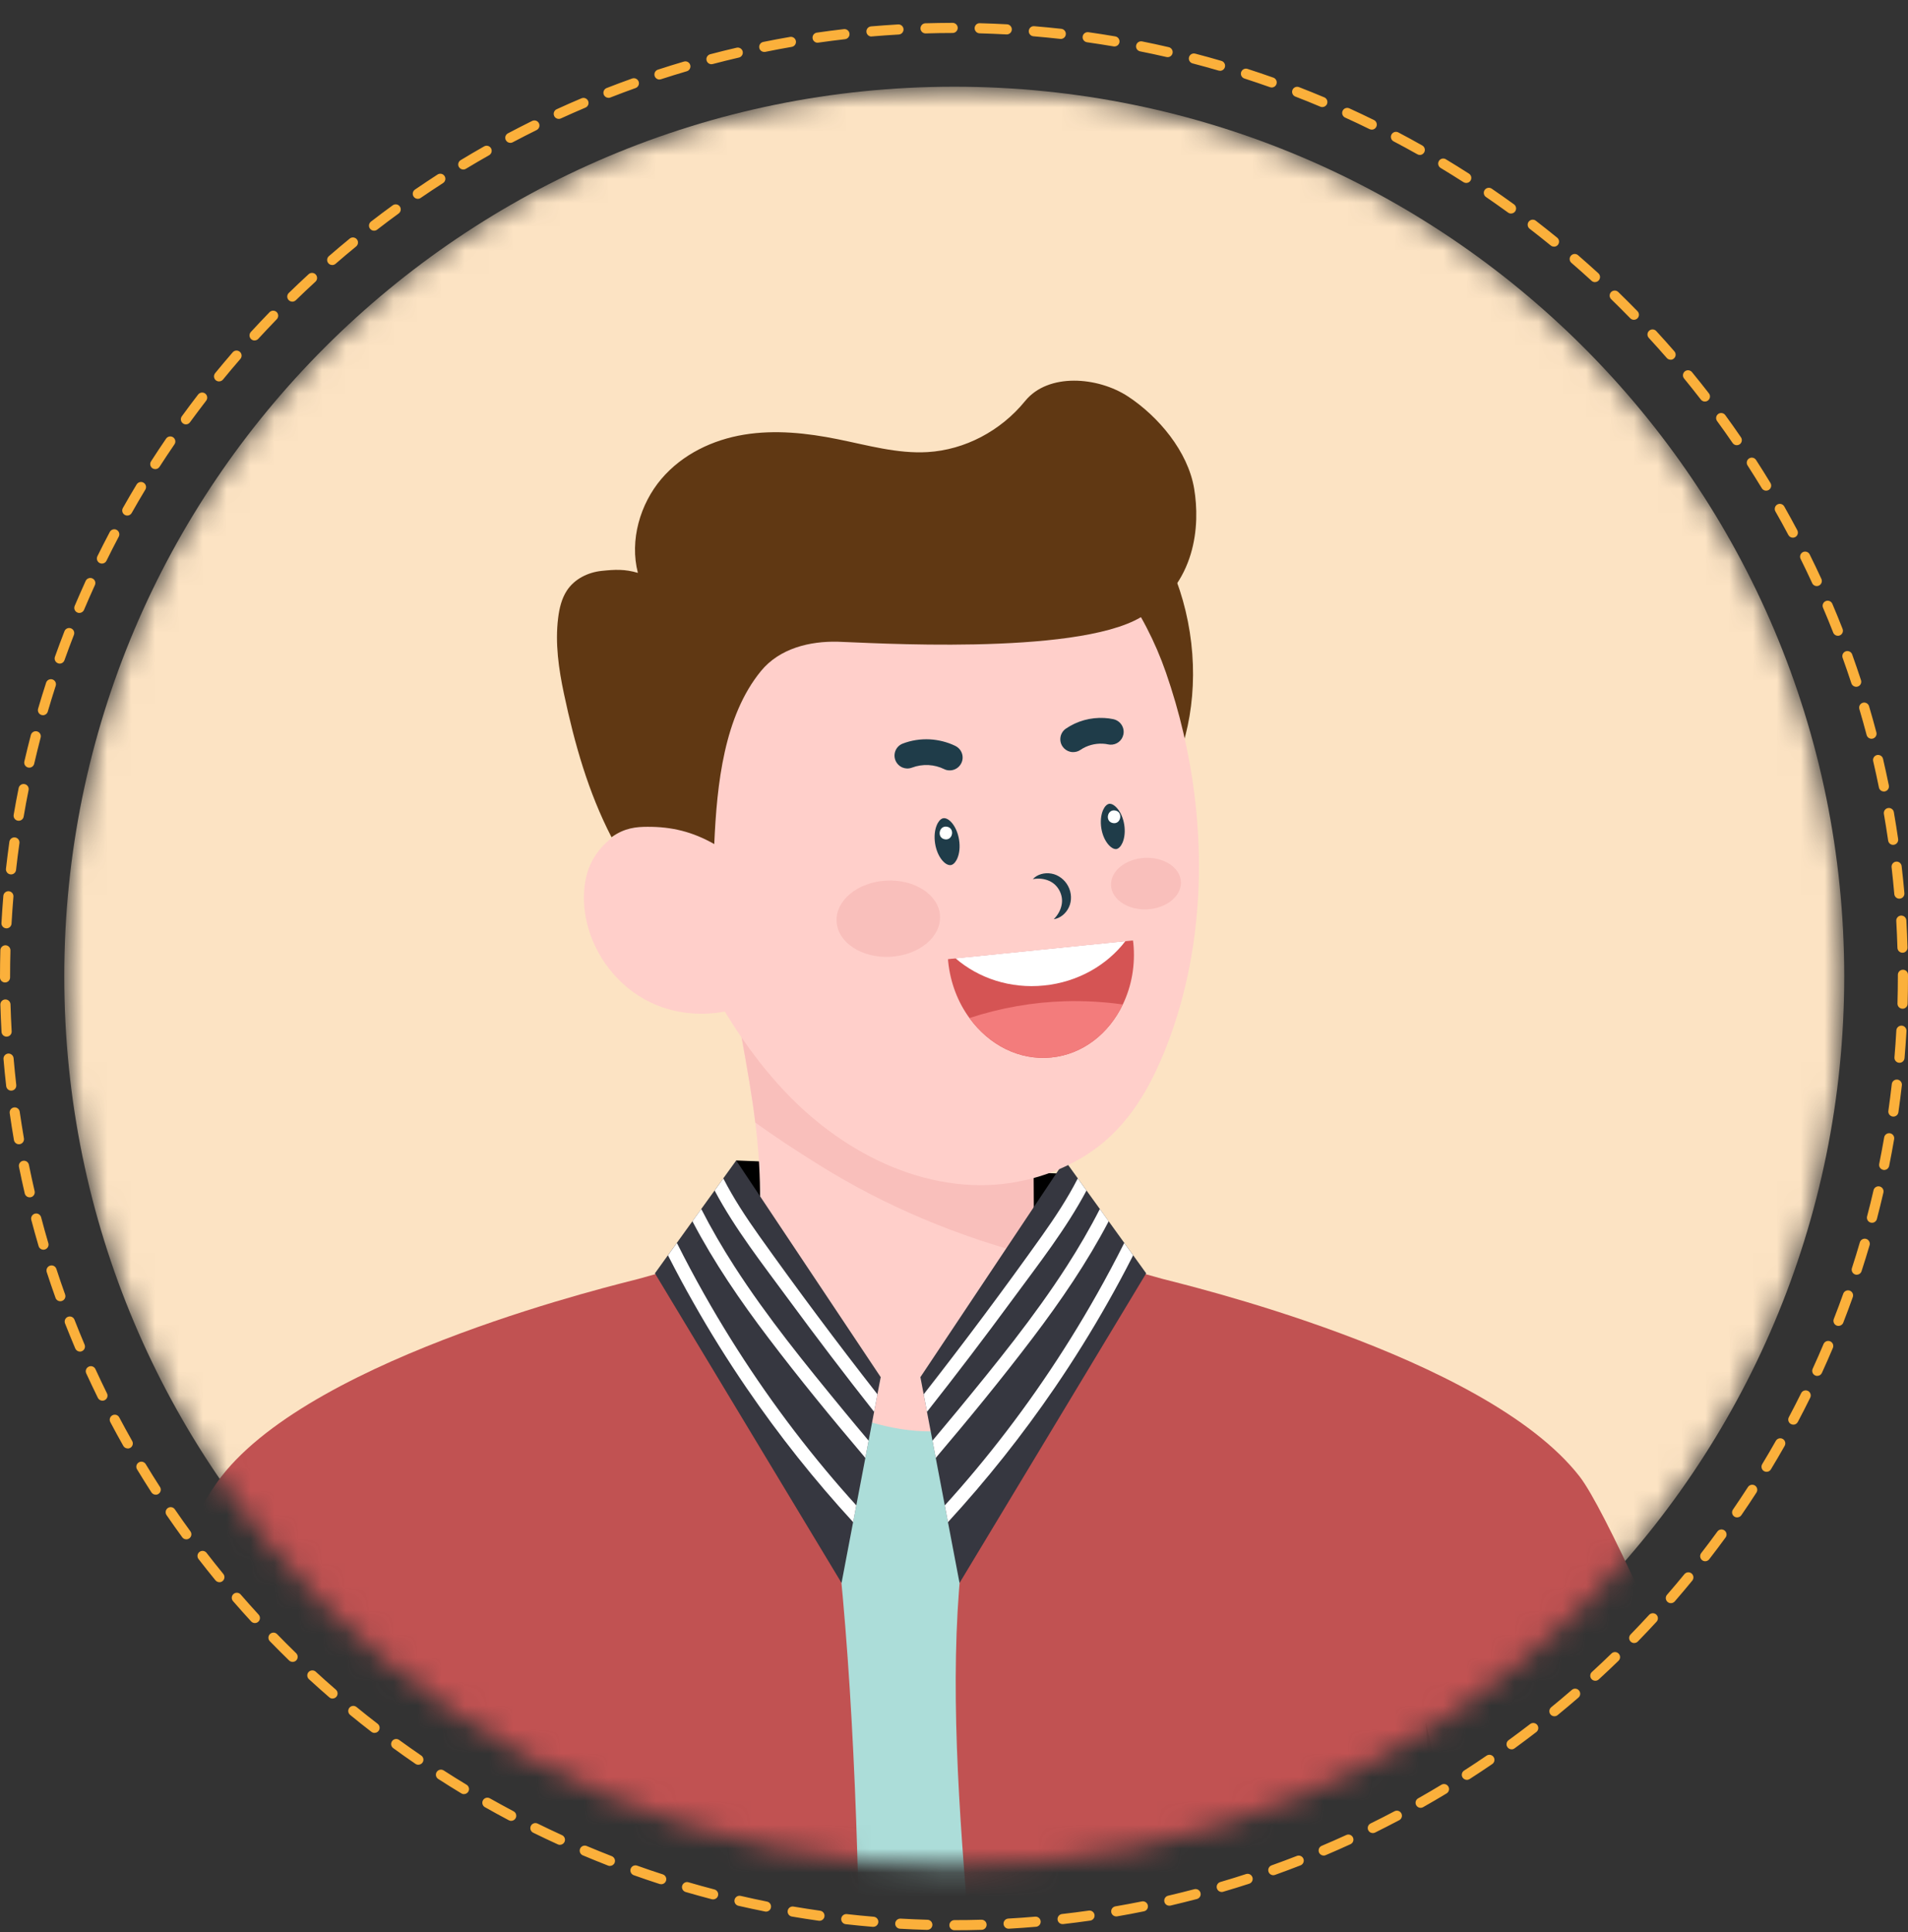 <svg width="80" height="81" viewBox="0 0 80 81" fill="none" xmlns="http://www.w3.org/2000/svg">
<rect x="0" y="0" width="80" height="81" fill="#333333" stroke="none"/>
<g clip-path="url(#clip0_240_448)">
<mask id="mask0_240_448" style="mask-type:luminance" maskUnits="userSpaceOnUse" x="2" y="3" width="76" height="76">
<path d="M40.011 78.228C60.62 78.228 77.326 61.53 77.326 40.932C77.326 20.333 60.62 3.635 40.011 3.635C19.402 3.635 2.695 20.333 2.695 40.932C2.695 61.53 19.402 78.228 40.011 78.228Z" fill="white"/>
</mask>
<g mask="url(#mask0_240_448)">
<path d="M40.011 78.228C60.62 78.228 77.326 61.53 77.326 40.932C77.326 20.333 60.62 3.635 40.011 3.635C19.402 3.635 2.695 20.333 2.695 40.932C2.695 61.53 19.402 78.228 40.011 78.228Z" fill="#FCE3C3"/>
<path d="M44.336 36.374C48.159 35.778 50.644 31.361 49.887 26.507C49.13 21.654 45.417 18.202 41.595 18.797C37.772 19.393 35.286 23.811 36.043 28.664C36.8 33.518 40.513 36.969 44.336 36.374Z" fill="#603813"/>
<path d="M30.868 48.648L44.879 49.216L40.875 57.503L32.194 57.158L30.868 48.648Z" fill="black"/>
<path d="M11.258 133.225C15.677 136.557 64.003 136.129 63.971 133.759C63.89 127.982 62.999 121.74 62.169 115.632C61.7 112.178 61.251 108.77 60.981 105.51C60.342 97.832 58.187 73.638 57.882 69.358C57.686 66.567 57.197 60.239 57.138 59.485C56.782 59.235 56.42 58.996 56.053 58.767C56.041 58.761 56.032 58.756 56.018 58.748C55.747 58.586 55.436 58.405 55.1 58.211C55.096 58.208 55.095 58.206 55.092 58.206C53.651 57.369 51.761 56.301 50.511 55.708C47.385 54.224 44.171 53.317 40.792 52.83C35.167 52.022 29.59 52.998 25.496 54.14C21.821 55.165 19.337 56.324 19.075 56.449C19.06 56.457 19.052 56.46 19.052 56.46C19.052 56.46 21.395 57.462 22.022 61.318C24.694 77.718 16.632 90.774 16.632 90.774C16.632 90.774 14.592 105.051 13.411 112.331C12.661 116.953 10.639 132.757 11.256 133.223L11.258 133.225Z" fill="#ACDDD9"/>
<path d="M30.634 40.908C30.787 41.757 30.937 42.606 31.09 43.455C31.1 43.506 31.108 43.559 31.116 43.608C31.121 43.631 31.124 43.654 31.129 43.677C31.33 44.803 31.531 45.925 31.669 47.057C31.727 47.51 31.771 47.967 31.804 48.425C31.841 48.935 31.862 49.45 31.867 49.962C31.882 50.943 31.855 51.925 31.824 52.906C31.808 53.46 31.799 54.013 31.794 54.566C31.79 55.208 31.518 55.899 31.778 56.521C32.109 57.308 32.865 57.716 33.53 58.178C34.254 58.682 35.044 59.093 35.871 59.403C37.493 60.01 39.322 60.235 40.999 59.72C44.207 58.736 43.357 55.211 43.346 52.659L43.342 51.953L43.337 50.084L43.328 47.424C42.41 47.201 41.551 46.784 40.702 46.37C37.88 44.989 35.076 43.575 32.326 42.053C32.252 42.014 32.181 41.973 32.112 41.935C31.559 41.627 31.108 41.365 30.634 40.906V40.908Z" fill="#FFCFCA"/>
<path d="M43.346 52.661C40.17 51.839 37.114 50.569 34.338 48.833C33.456 48.282 32.54 47.693 31.668 47.056C31.531 45.924 31.33 44.801 31.129 43.677C30.965 42.754 30.8 41.829 30.634 40.906C31.166 41.423 31.673 41.693 32.325 42.053C35.072 43.574 37.878 44.991 40.7 46.37C41.551 46.784 42.409 47.201 43.328 47.424L43.344 52.661H43.346Z" fill="#F9BFBB"/>
<path d="M32.321 41.6C30.872 42.612 28.876 42.788 27.281 42.025C25.933 41.382 24.923 40.085 24.596 38.632C24.536 38.368 24.5 38.1 24.487 37.827C24.466 37.352 24.517 36.868 24.68 36.42C25.086 35.316 26.209 34.536 27.383 34.459C28.559 34.383 29.737 34.977 30.444 35.92L31.165 38.105L32.321 41.602V41.6Z" fill="#FFCFCA"/>
<path d="M32.761 141.563C31.247 143.834 15.611 137.086 10.42 134.94C6.486 133.314 7.916 130.979 8.337 127.938C9.578 118.978 11.085 111.262 12.565 103.014C13.13 99.868 13.691 96.643 14.234 93.245C14.258 93.105 14.277 92.966 14.3 92.827C13.638 95.012 12.433 99.504 11.934 101.068C9.094 109.962 4.55 130.968 -0.183 131.725C-1 131.855 -10.004 128.688 -10.407 127.561C-13.247 119.613 -4.444 90.478 -3.023 86.874C-0.562 80.63 7.214 64.554 9.284 61.895C13.26 56.785 26.159 53.784 26.796 53.606C28.655 53.078 30.532 52.604 32.419 52.183C34.288 56.614 34.747 60.975 35.224 65.759C37.766 91.288 33.95 139.776 32.76 141.563H32.761Z" fill="#C15252"/>
<path d="M36.927 57.732L36.788 58.453L36.65 59.187L36.42 60.396L36.283 61.119L35.903 63.113L35.769 63.812L35.285 66.36L27.46 53.38L28.003 52.624L28.377 52.106L29.031 51.197L29.403 50.682L29.961 49.909L30.326 49.399L30.868 48.648L36.927 57.732Z" fill="#363740"/>
<path d="M36.789 58.453L36.651 59.187C35.422 57.63 34.222 56.05 33.048 54.454C31.967 52.983 30.822 51.525 29.963 49.909L30.328 49.4C30.76 50.245 31.283 51.036 31.833 51.811C33.435 54.062 35.088 56.277 36.791 58.453H36.789Z" fill="white"/>
<path d="M36.42 60.395L36.283 61.118C34.887 59.472 33.517 57.802 32.215 56.084C31.039 54.534 29.934 52.92 29.032 51.197L29.403 50.682C29.823 51.506 30.29 52.307 30.792 53.087C32.164 55.218 33.769 57.188 35.376 59.142C35.72 59.561 36.069 59.979 36.42 60.395Z" fill="white"/>
<path d="M35.903 63.113L35.771 63.81C34.148 62.045 32.653 60.162 31.3 58.183C30.503 57.017 29.755 55.818 29.061 54.587C28.708 53.967 28.371 53.338 28.048 52.705C28.035 52.678 28.02 52.65 28.007 52.624L28.381 52.105C28.478 52.293 28.572 52.482 28.669 52.67C29.034 53.376 29.415 54.07 29.813 54.757C31.217 57.18 32.828 59.486 34.622 61.635C35.04 62.137 35.47 62.63 35.908 63.113H35.903Z" fill="white"/>
<path d="M15.532 97.092C14.709 99.106 13.734 101.139 12.565 103.013C13.13 99.867 13.692 96.641 14.235 93.243C14.581 92.462 17.949 84.7 18.94 76.654C19.319 86.495 17.236 92.929 15.532 97.092Z" fill="#AF4646"/>
<path d="M101.11 86.496C97.654 91.331 72.181 118.856 64.379 102.771C64.265 102.535 64.125 102.18 63.965 101.737C63.123 99.401 61.771 94.663 61.214 92.827C61.237 92.966 61.257 93.105 61.28 93.245C61.323 93.521 61.369 93.796 61.412 94.069C61.914 97.168 62.431 100.123 62.95 103.014C64.43 111.264 65.936 118.978 67.177 127.938C67.599 130.979 69.028 133.314 65.095 134.94C59.904 137.086 44.268 143.834 42.753 141.563C41.998 140.431 42.613 120.278 42.035 99.363C41.703 87.274 39.357 75.109 40.289 65.759C40.766 60.975 41.225 56.614 43.094 52.183C44.983 52.602 46.858 53.078 48.717 53.606C49.355 53.784 62.253 56.785 66.229 61.895C68.299 64.554 77.25 86.685 77.25 86.685C77.25 86.685 84.912 80.97 94.101 77.034C95.426 76.466 102.053 85.171 101.106 86.496H101.11Z" fill="#C15252"/>
<path d="M38.591 57.732L38.729 58.453L38.867 59.187L39.098 60.396L39.235 61.119L39.615 63.113L39.747 63.812L40.232 66.36L48.058 53.38L47.514 52.624L47.141 52.106L46.485 51.197L46.115 50.682L45.557 49.909L45.191 49.399L44.65 48.648L38.591 57.732Z" fill="#363740"/>
<path d="M38.729 58.453L38.867 59.187C40.096 57.63 41.296 56.05 42.47 54.454C43.551 52.983 44.696 51.525 45.555 49.909L45.19 49.4C44.758 50.245 44.235 51.036 43.685 51.811C42.083 54.062 40.43 56.277 38.727 58.453H38.729Z" fill="white"/>
<path d="M39.098 60.395L39.234 61.118C40.63 59.472 42 57.802 43.303 56.084C44.478 54.534 45.583 52.92 46.485 51.197L46.115 50.682C45.695 51.506 45.227 52.307 44.725 53.087C43.354 55.218 41.748 57.188 40.142 59.142C39.797 59.561 39.448 59.979 39.098 60.395Z" fill="white"/>
<path d="M39.615 63.113L39.747 63.81C41.37 62.045 42.865 60.162 44.219 58.183C45.016 57.017 45.763 55.818 46.458 54.587C46.81 53.967 47.148 53.338 47.47 52.705C47.483 52.678 47.498 52.65 47.511 52.624L47.138 52.105C47.041 52.293 46.947 52.482 46.85 52.67C46.484 53.376 46.104 54.07 45.705 54.757C44.301 57.18 42.691 59.486 40.896 61.635C40.478 62.137 40.048 62.63 39.61 63.113H39.615Z" fill="white"/>
<path d="M48.787 44.169C48.087 45.878 47.118 47.431 45.527 48.43C44.116 49.317 42.419 49.75 40.758 49.677C38.919 49.597 37.149 48.956 35.585 47.971C34.806 47.48 34.077 46.904 33.416 46.269C32.262 45.158 31.291 43.873 30.455 42.512C29.096 40.296 28 37.772 27.456 35.163C26.837 32.214 26.923 29.16 28.125 26.331C28.612 25.178 29.294 24.11 30.132 23.177C33.667 19.244 39.742 18.564 44.062 21.62C46.313 23.213 47.99 25.607 48.888 28.198C49.172 29.019 49.418 29.861 49.617 30.717C50.653 35.15 50.514 39.958 48.791 44.168L48.787 44.169Z" fill="#FFCFCA"/>
<path d="M39.847 36.267C39.615 36.279 39.295 35.912 39.208 35.364C39.162 35.076 39.19 34.788 39.286 34.572C39.319 34.498 39.411 34.324 39.552 34.301C39.559 34.301 39.567 34.299 39.574 34.299C39.806 34.288 40.125 34.654 40.212 35.203C40.259 35.49 40.231 35.779 40.135 35.994C40.102 36.068 40.01 36.242 39.868 36.266C39.862 36.266 39.854 36.267 39.847 36.267Z" fill="#1F3C49"/>
<path d="M46.79 35.594C46.594 35.604 46.266 35.277 46.177 34.722C46.133 34.443 46.159 34.164 46.251 33.957C46.317 33.807 46.411 33.714 46.505 33.697C46.512 33.697 46.518 33.696 46.525 33.696C46.721 33.686 47.048 34.013 47.137 34.568C47.182 34.847 47.155 35.126 47.063 35.333C46.996 35.483 46.903 35.576 46.81 35.593C46.803 35.593 46.796 35.594 46.79 35.594Z" fill="#1F3C49"/>
<path d="M43.306 36.854C43.487 36.655 43.795 36.569 44.083 36.622C44.377 36.671 44.649 36.882 44.786 37.15C44.929 37.415 44.947 37.759 44.819 38.029C44.697 38.297 44.45 38.499 44.183 38.534C44.369 38.346 44.475 38.136 44.514 37.927C44.554 37.719 44.516 37.52 44.424 37.339C44.33 37.16 44.187 37.015 43.994 36.929C43.8 36.842 43.566 36.808 43.306 36.854Z" fill="#1F3C49"/>
<path d="M40.061 31.272C39.735 31.112 39.365 31.017 38.991 30.995C38.599 30.974 38.206 31.035 37.852 31.172C37.573 31.278 37.435 31.591 37.542 31.869C37.596 32.009 37.707 32.121 37.845 32.177C37.899 32.198 37.957 32.212 38.016 32.215C38.092 32.22 38.168 32.206 38.239 32.18C38.454 32.098 38.694 32.06 38.933 32.073C39.162 32.085 39.386 32.144 39.584 32.241C39.649 32.274 39.72 32.292 39.793 32.295C40.008 32.307 40.211 32.188 40.306 31.994C40.438 31.728 40.328 31.404 40.059 31.272H40.061Z" fill="#1F3C49"/>
<path d="M46.688 30.15C46.562 30.123 46.432 30.105 46.302 30.099C45.729 30.067 45.158 30.225 44.692 30.545C44.447 30.712 44.384 31.048 44.552 31.295C44.626 31.402 44.735 31.479 44.86 31.512C44.895 31.522 44.931 31.527 44.969 31.529C45.087 31.535 45.206 31.502 45.303 31.435C45.57 31.252 45.91 31.158 46.241 31.177C46.316 31.18 46.391 31.19 46.462 31.206C46.49 31.213 46.518 31.216 46.546 31.218C46.813 31.232 47.048 31.053 47.102 30.791C47.163 30.503 46.979 30.217 46.688 30.151V30.15Z" fill="#1F3C49"/>
<path d="M39.714 34.658C39.374 34.587 39.266 35.114 39.605 35.183C39.944 35.254 40.053 34.727 39.714 34.658Z" fill="white"/>
<path d="M46.765 33.978C46.426 33.907 46.318 34.434 46.657 34.503C46.996 34.574 47.105 34.047 46.765 33.978Z" fill="white"/>
<path d="M47.518 39.519C47.613 40.457 47.444 41.349 47.078 42.109C46.494 43.329 45.404 44.198 44.083 44.331C42.732 44.468 41.462 43.801 40.649 42.679C40.168 42.022 39.847 41.208 39.755 40.307C39.752 40.275 39.753 40.242 39.75 40.209L47.503 39.424C47.506 39.458 47.514 39.49 47.518 39.523V39.519Z" fill="#D55454"/>
<path d="M47.188 39.452C46.413 40.461 45.198 41.169 43.779 41.313C42.359 41.458 41.028 41.006 40.065 40.175L47.188 39.454V39.452Z" fill="white"/>
<path d="M47.079 42.108C46.494 43.327 45.404 44.196 44.084 44.329C42.732 44.466 41.463 43.799 40.649 42.677C41.944 42.252 43.3 42.012 44.662 41.973C45.47 41.95 46.278 41.996 47.079 42.109V42.108Z" fill="#F37C7C"/>
<path d="M39.414 38.398C39.46 39.28 38.528 40.047 37.33 40.11C36.131 40.174 35.122 39.511 35.076 38.629C35.03 37.747 35.962 36.98 37.16 36.917C38.359 36.853 39.368 37.516 39.414 38.398Z" fill="#F9BFBB"/>
<path d="M49.515 36.963C49.546 37.559 48.917 38.076 48.107 38.12C47.299 38.163 46.617 37.715 46.584 37.12C46.553 36.524 47.182 36.007 47.992 35.963C48.8 35.92 49.482 36.368 49.515 36.963Z" fill="#F9BFBB"/>
<path d="M63.967 101.738C63.124 99.401 61.772 94.664 61.216 92.827C61.239 92.967 61.259 93.105 61.282 93.245C61.325 93.522 61.371 93.796 61.413 94.07L61.16 92.742L59.785 72.189C59.785 72.189 64.115 91.585 64.176 98.175C64.181 98.845 64.082 100.295 63.965 101.738H63.967Z" fill="#AF4646"/>
<path d="M26.746 24.017C26.392 22.647 26.841 21.125 27.729 20.079C28.616 19.035 29.892 18.436 31.194 18.222C32.497 18.008 33.83 18.151 35.128 18.413C36.377 18.664 37.629 19.028 38.896 18.952C40.452 18.858 41.957 18.07 42.983 16.81C43.954 15.617 46.04 15.793 47.303 16.625C48.566 17.458 49.81 18.919 50.07 20.489C50.321 21.995 50.179 24.503 47.821 25.882C45.044 27.508 36.31 26.932 35.131 26.902C33.952 26.872 32.684 27.18 31.906 28.131C30.36 30.019 30.058 32.862 29.948 35.385C29.036 34.868 28.167 34.654 27.139 34.661C26.687 34.663 26.193 34.699 25.641 35.099C24.666 33.213 24.092 31.187 23.646 29.084C23.425 28.043 23.27 26.965 23.402 25.908C23.451 25.505 23.547 25.099 23.763 24.766C24.087 24.266 24.655 23.994 25.22 23.933C25.784 23.873 26.198 23.853 26.746 24.016V24.017Z" fill="#603813"/>
</g>
<path d="M40.019 80.918C39.902 80.918 39.806 80.823 39.806 80.706C39.806 80.589 39.902 80.493 40.019 80.493C40.394 80.493 40.773 80.489 41.148 80.477C41.267 80.474 41.364 80.566 41.367 80.683C41.371 80.799 41.278 80.898 41.161 80.901C40.783 80.913 40.398 80.918 40.019 80.918ZM38.883 80.903C38.883 80.903 38.88 80.903 38.876 80.903C38.496 80.893 38.112 80.877 37.735 80.855C37.618 80.849 37.528 80.749 37.535 80.632C37.541 80.515 37.642 80.426 37.758 80.431C38.132 80.452 38.511 80.467 38.888 80.479C39.005 80.482 39.097 80.579 39.094 80.696C39.09 80.811 38.996 80.901 38.881 80.901L38.883 80.903ZM42.289 80.854C42.177 80.854 42.084 80.767 42.077 80.653C42.07 80.536 42.159 80.436 42.276 80.429C42.651 80.408 43.03 80.382 43.404 80.349C43.521 80.34 43.623 80.426 43.634 80.543C43.644 80.66 43.557 80.762 43.44 80.773C43.063 80.806 42.679 80.832 42.301 80.854C42.297 80.854 42.293 80.854 42.289 80.854ZM36.614 80.776C36.614 80.776 36.603 80.776 36.596 80.776C36.219 80.745 35.837 80.707 35.46 80.665C35.343 80.651 35.259 80.546 35.272 80.429C35.285 80.312 35.391 80.23 35.508 80.242C35.882 80.284 36.259 80.321 36.632 80.352C36.749 80.362 36.837 80.464 36.827 80.581C36.817 80.691 36.724 80.775 36.616 80.775L36.614 80.776ZM44.553 80.661C44.446 80.661 44.354 80.581 44.342 80.474C44.329 80.357 44.413 80.251 44.53 80.238C44.902 80.195 45.279 80.148 45.651 80.095C45.768 80.079 45.875 80.159 45.892 80.275C45.908 80.391 45.827 80.498 45.712 80.515C45.337 80.569 44.955 80.617 44.58 80.66C44.571 80.66 44.563 80.66 44.555 80.66L44.553 80.661ZM34.357 80.521C34.347 80.521 34.337 80.521 34.327 80.52C33.952 80.467 33.573 80.408 33.2 80.344C33.084 80.324 33.007 80.214 33.027 80.099C33.046 79.983 33.157 79.906 33.272 79.926C33.642 79.988 34.018 80.047 34.388 80.1C34.505 80.117 34.586 80.224 34.569 80.34C34.554 80.446 34.464 80.523 34.359 80.523L34.357 80.521ZM46.802 80.339C46.7 80.339 46.611 80.266 46.593 80.163C46.573 80.047 46.651 79.937 46.766 79.917C47.135 79.853 47.508 79.784 47.877 79.71C47.992 79.687 48.104 79.761 48.127 79.876C48.151 79.992 48.076 80.103 47.961 80.126C47.589 80.202 47.212 80.273 46.838 80.337C46.827 80.339 46.814 80.34 46.802 80.34V80.339ZM32.118 80.138C32.105 80.138 32.09 80.138 32.075 80.133C31.705 80.059 31.329 79.977 30.959 79.893C30.845 79.866 30.773 79.753 30.799 79.638C30.826 79.524 30.941 79.452 31.054 79.478C31.42 79.562 31.792 79.643 32.159 79.717C32.274 79.74 32.348 79.852 32.325 79.967C32.306 80.067 32.217 80.138 32.118 80.138ZM49.028 79.889C48.931 79.889 48.844 79.824 48.821 79.725C48.794 79.611 48.865 79.496 48.979 79.47C49.344 79.384 49.713 79.294 50.075 79.198C50.189 79.169 50.304 79.236 50.335 79.35C50.367 79.463 50.297 79.579 50.184 79.61C49.818 79.705 49.445 79.797 49.076 79.885C49.059 79.888 49.043 79.889 49.028 79.889ZM29.904 79.626C29.885 79.626 29.867 79.624 29.849 79.62C29.48 79.522 29.11 79.421 28.748 79.315C28.636 79.282 28.57 79.164 28.603 79.052C28.636 78.94 28.754 78.874 28.866 78.907C29.225 79.012 29.591 79.113 29.954 79.208C30.068 79.238 30.136 79.355 30.106 79.467C30.081 79.562 29.996 79.624 29.9 79.624L29.904 79.626ZM51.226 79.314C51.134 79.314 51.05 79.254 51.022 79.16C50.989 79.049 51.053 78.93 51.165 78.897C51.524 78.792 51.888 78.68 52.245 78.563C52.357 78.527 52.477 78.588 52.513 78.7C52.55 78.812 52.489 78.932 52.377 78.968C52.016 79.085 51.649 79.198 51.285 79.305C51.266 79.312 51.246 79.314 51.226 79.314ZM27.724 78.989C27.702 78.989 27.679 78.986 27.658 78.98C27.296 78.863 26.93 78.738 26.573 78.611C26.462 78.571 26.405 78.45 26.444 78.339C26.484 78.229 26.606 78.171 26.716 78.211C27.07 78.338 27.431 78.46 27.79 78.576C27.901 78.612 27.962 78.733 27.926 78.843C27.896 78.933 27.814 78.989 27.724 78.989ZM53.388 78.611C53.3 78.611 53.218 78.557 53.188 78.469C53.149 78.359 53.207 78.237 53.317 78.198C53.671 78.071 54.026 77.939 54.376 77.803C54.484 77.76 54.608 77.814 54.651 77.923C54.693 78.032 54.639 78.155 54.53 78.198C54.178 78.336 53.817 78.469 53.46 78.598C53.437 78.606 53.412 78.611 53.389 78.611H53.388ZM25.575 78.224C25.549 78.224 25.524 78.219 25.498 78.209C25.144 78.071 24.787 77.926 24.436 77.778C24.327 77.732 24.278 77.609 24.322 77.5C24.368 77.391 24.493 77.342 24.6 77.387C24.946 77.533 25.3 77.676 25.651 77.813C25.759 77.856 25.814 77.979 25.771 78.088C25.738 78.171 25.657 78.222 25.573 78.222L25.575 78.224ZM55.5 77.788C55.418 77.788 55.339 77.739 55.304 77.658C55.258 77.549 55.309 77.426 55.416 77.38C55.76 77.234 56.108 77.081 56.447 76.926C56.554 76.876 56.679 76.924 56.728 77.031C56.778 77.138 56.73 77.263 56.623 77.312C56.28 77.469 55.93 77.624 55.581 77.772C55.554 77.783 55.526 77.788 55.498 77.788H55.5ZM23.478 77.339C23.448 77.339 23.418 77.332 23.389 77.319C23.043 77.161 22.696 76.997 22.355 76.829C22.249 76.778 22.207 76.649 22.258 76.544C22.309 76.439 22.437 76.396 22.542 76.447C22.88 76.613 23.224 76.776 23.565 76.932C23.672 76.982 23.718 77.107 23.67 77.214C23.634 77.291 23.558 77.337 23.478 77.337V77.339ZM57.56 76.845C57.481 76.845 57.407 76.802 57.369 76.727C57.318 76.621 57.36 76.495 57.466 76.442C57.802 76.277 58.139 76.105 58.47 75.93C58.574 75.876 58.702 75.915 58.757 76.019C58.811 76.123 58.771 76.251 58.668 76.305C58.333 76.481 57.991 76.656 57.654 76.824C57.624 76.839 57.591 76.845 57.56 76.845ZM21.434 76.333C21.401 76.333 21.367 76.325 21.336 76.309C21 76.131 20.662 75.947 20.331 75.759C20.229 75.701 20.193 75.572 20.251 75.469C20.308 75.367 20.438 75.331 20.54 75.389C20.868 75.573 21.202 75.756 21.533 75.932C21.637 75.986 21.676 76.115 21.622 76.218C21.584 76.291 21.51 76.332 21.434 76.332V76.333ZM59.565 75.787C59.491 75.787 59.418 75.748 59.38 75.678C59.323 75.576 59.359 75.446 59.461 75.389C59.787 75.204 60.115 75.014 60.434 74.82C60.535 74.759 60.665 74.791 60.726 74.892C60.787 74.992 60.754 75.122 60.653 75.183C60.329 75.379 59.998 75.573 59.669 75.759C59.636 75.777 59.599 75.787 59.565 75.787ZM19.454 75.213C19.416 75.213 19.378 75.203 19.343 75.181C19.019 74.986 18.693 74.782 18.374 74.576C18.275 74.512 18.247 74.382 18.31 74.283C18.374 74.184 18.504 74.156 18.603 74.219C18.919 74.423 19.241 74.624 19.562 74.818C19.663 74.879 19.696 75.009 19.635 75.109C19.595 75.175 19.525 75.211 19.452 75.211L19.454 75.213ZM61.504 74.614C61.435 74.614 61.366 74.579 61.325 74.517C61.261 74.418 61.29 74.286 61.389 74.224C61.704 74.021 62.02 73.812 62.329 73.6C62.426 73.534 62.558 73.559 62.624 73.656C62.69 73.753 62.665 73.885 62.568 73.951C62.255 74.165 61.936 74.377 61.618 74.581C61.582 74.604 61.542 74.615 61.503 74.615L61.504 74.614ZM17.541 73.982C17.5 73.982 17.458 73.97 17.421 73.944C17.108 73.73 16.793 73.508 16.487 73.284C16.392 73.215 16.372 73.082 16.441 72.988C16.51 72.892 16.642 72.873 16.737 72.942C17.04 73.162 17.351 73.381 17.661 73.594C17.758 73.659 17.783 73.793 17.717 73.888C17.676 73.947 17.61 73.98 17.541 73.98V73.982ZM63.378 73.334C63.312 73.334 63.248 73.304 63.207 73.246C63.138 73.151 63.159 73.019 63.253 72.95C63.556 72.73 63.86 72.502 64.157 72.274C64.249 72.203 64.382 72.219 64.455 72.312C64.525 72.404 64.509 72.537 64.417 72.609C64.117 72.84 63.809 73.07 63.503 73.294C63.465 73.322 63.422 73.335 63.378 73.335V73.334ZM15.703 72.646C15.657 72.646 15.613 72.631 15.573 72.601C15.274 72.371 14.972 72.131 14.679 71.89C14.589 71.816 14.575 71.683 14.65 71.591C14.724 71.5 14.857 71.487 14.949 71.561C15.241 71.8 15.539 72.037 15.835 72.264C15.927 72.336 15.945 72.47 15.873 72.562C15.832 72.616 15.768 72.644 15.705 72.644L15.703 72.646ZM65.174 71.948C65.113 71.948 65.052 71.922 65.01 71.871C64.936 71.78 64.949 71.647 65.039 71.571C65.329 71.334 65.62 71.089 65.904 70.844C65.993 70.766 66.126 70.776 66.203 70.865C66.281 70.954 66.271 71.087 66.182 71.165C65.895 71.412 65.602 71.66 65.309 71.9C65.27 71.933 65.222 71.948 65.174 71.948ZM13.943 71.206C13.894 71.206 13.845 71.189 13.805 71.153C13.519 70.905 13.232 70.65 12.952 70.393C12.867 70.314 12.86 70.179 12.939 70.093C13.018 70.008 13.153 70.001 13.239 70.08C13.515 70.334 13.798 70.587 14.082 70.832C14.171 70.91 14.18 71.043 14.103 71.132C14.06 71.18 14.003 71.204 13.942 71.204L13.943 71.206ZM66.89 70.46C66.832 70.46 66.775 70.437 66.733 70.391C66.654 70.306 66.659 70.171 66.746 70.092C67.023 69.838 67.3 69.577 67.568 69.317C67.652 69.234 67.787 69.238 67.868 69.322C67.95 69.406 67.947 69.54 67.863 69.621C67.591 69.884 67.313 70.148 67.033 70.404C66.992 70.442 66.941 70.46 66.89 70.46ZM12.271 69.669C12.218 69.669 12.164 69.649 12.122 69.61C11.851 69.346 11.579 69.075 11.314 68.802C11.232 68.718 11.235 68.583 11.319 68.502C11.403 68.42 11.538 68.421 11.619 68.507C11.88 68.775 12.149 69.045 12.417 69.305C12.501 69.387 12.503 69.521 12.422 69.605C12.381 69.647 12.325 69.669 12.269 69.669H12.271ZM68.52 68.879C68.467 68.879 68.413 68.859 68.371 68.818C68.287 68.736 68.286 68.603 68.368 68.519C68.628 68.25 68.89 67.974 69.145 67.697C69.224 67.612 69.359 67.605 69.445 67.684C69.531 67.763 69.537 67.898 69.458 67.984C69.201 68.263 68.936 68.543 68.673 68.813C68.632 68.856 68.576 68.877 68.521 68.877L68.52 68.879ZM10.687 68.041C10.629 68.041 10.572 68.018 10.53 67.972C10.274 67.694 10.018 67.406 9.77 67.121C9.692 67.033 9.702 66.899 9.791 66.822C9.88 66.745 10.013 66.754 10.091 66.843C10.336 67.126 10.59 67.409 10.843 67.686C10.922 67.773 10.917 67.906 10.83 67.985C10.789 68.023 10.738 68.041 10.687 68.041ZM70.057 67.207C70.008 67.207 69.959 67.191 69.918 67.154C69.829 67.077 69.819 66.944 69.896 66.855C70.143 66.57 70.388 66.281 70.625 65.991C70.7 65.9 70.833 65.887 70.925 65.961C71.016 66.035 71.029 66.169 70.955 66.261C70.716 66.554 70.467 66.847 70.219 67.135C70.176 67.182 70.118 67.207 70.059 67.207H70.057ZM9.198 66.327C9.137 66.327 9.077 66.3 9.034 66.249C8.795 65.958 8.556 65.657 8.324 65.357C8.252 65.265 8.27 65.132 8.362 65.06C8.454 64.987 8.588 65.005 8.66 65.097C8.891 65.395 9.126 65.692 9.363 65.981C9.437 66.072 9.424 66.205 9.333 66.281C9.294 66.314 9.246 66.328 9.198 66.328V66.327ZM71.498 65.45C71.452 65.45 71.407 65.435 71.368 65.405C71.276 65.333 71.258 65.2 71.33 65.107C71.559 64.811 71.788 64.507 72.008 64.204C72.078 64.108 72.211 64.089 72.305 64.158C72.4 64.227 72.42 64.36 72.351 64.454C72.127 64.76 71.896 65.068 71.664 65.367C71.623 65.422 71.559 65.45 71.496 65.45H71.498ZM7.812 64.531C7.746 64.531 7.682 64.502 7.641 64.444C7.417 64.138 7.196 63.824 6.982 63.513C6.917 63.416 6.941 63.284 7.037 63.218C7.134 63.152 7.266 63.177 7.331 63.273C7.542 63.58 7.761 63.891 7.983 64.194C8.053 64.29 8.031 64.421 7.937 64.49C7.899 64.518 7.855 64.531 7.812 64.531ZM72.837 63.613C72.795 63.613 72.753 63.602 72.716 63.575C72.619 63.51 72.594 63.376 72.662 63.281C72.874 62.971 73.085 62.654 73.289 62.34C73.353 62.241 73.484 62.213 73.582 62.275C73.681 62.34 73.709 62.469 73.647 62.568C73.441 62.886 73.228 63.207 73.013 63.519C72.972 63.579 72.906 63.611 72.837 63.611V63.613ZM6.53 62.66C6.46 62.66 6.391 62.626 6.35 62.563C6.146 62.246 5.942 61.92 5.746 61.597C5.685 61.497 5.718 61.367 5.818 61.306C5.919 61.245 6.049 61.278 6.11 61.378C6.304 61.699 6.505 62.022 6.707 62.334C6.772 62.433 6.742 62.565 6.643 62.627C6.607 62.651 6.567 62.662 6.528 62.662L6.53 62.66ZM74.07 61.701C74.032 61.701 73.994 61.691 73.959 61.67C73.859 61.609 73.828 61.479 73.887 61.378C74.081 61.058 74.274 60.728 74.458 60.403C74.516 60.301 74.646 60.264 74.748 60.322C74.85 60.38 74.886 60.51 74.829 60.612C74.641 60.942 74.447 61.275 74.251 61.599C74.211 61.665 74.141 61.701 74.068 61.701H74.07ZM5.356 60.722C5.282 60.722 5.209 60.682 5.171 60.615C4.985 60.286 4.801 59.95 4.625 59.616C4.57 59.512 4.61 59.384 4.714 59.33C4.817 59.275 4.946 59.315 5 59.419C5.175 59.749 5.357 60.082 5.542 60.408C5.599 60.51 5.563 60.64 5.461 60.697C5.428 60.715 5.392 60.725 5.357 60.725L5.356 60.722ZM75.191 59.723C75.158 59.723 75.123 59.715 75.092 59.698C74.988 59.644 74.949 59.516 75.003 59.412C75.179 59.08 75.352 58.741 75.519 58.405C75.57 58.3 75.698 58.257 75.803 58.308C75.909 58.359 75.951 58.487 75.9 58.593C75.733 58.933 75.558 59.275 75.38 59.611C75.342 59.684 75.268 59.725 75.192 59.725L75.191 59.723ZM4.295 58.719C4.216 58.719 4.142 58.676 4.104 58.601C3.938 58.262 3.774 57.916 3.615 57.572C3.566 57.465 3.614 57.34 3.721 57.291C3.828 57.242 3.953 57.289 4.002 57.396C4.159 57.737 4.322 58.079 4.486 58.413C4.539 58.518 4.495 58.645 4.389 58.698C4.36 58.713 4.327 58.719 4.295 58.719ZM76.197 57.681C76.167 57.681 76.138 57.674 76.108 57.661C76.001 57.612 75.955 57.487 76.003 57.38C76.159 57.039 76.312 56.69 76.459 56.343C76.505 56.234 76.63 56.185 76.737 56.23C76.846 56.276 76.895 56.399 76.85 56.508C76.702 56.858 76.547 57.21 76.389 57.556C76.353 57.633 76.278 57.679 76.197 57.679V57.681ZM3.352 56.661C3.27 56.661 3.191 56.611 3.156 56.531C3.008 56.183 2.865 55.828 2.726 55.477C2.684 55.369 2.738 55.245 2.847 55.203C2.957 55.16 3.079 55.214 3.122 55.323C3.258 55.67 3.4 56.022 3.546 56.366C3.592 56.475 3.541 56.598 3.434 56.644C3.408 56.656 3.378 56.661 3.352 56.661ZM77.086 55.584C77.059 55.584 77.035 55.579 77.008 55.57C76.9 55.527 76.846 55.403 76.888 55.295C77.025 54.946 77.158 54.589 77.285 54.233C77.325 54.123 77.446 54.066 77.557 54.105C77.667 54.145 77.725 54.266 77.685 54.377C77.557 54.735 77.422 55.096 77.285 55.45C77.252 55.533 77.171 55.584 77.088 55.584H77.086ZM2.527 54.549C2.44 54.549 2.358 54.495 2.328 54.408C2.201 54.052 2.076 53.689 1.959 53.327C1.923 53.215 1.984 53.095 2.096 53.058C2.206 53.022 2.328 53.083 2.364 53.195C2.481 53.552 2.603 53.913 2.73 54.265C2.769 54.375 2.712 54.497 2.601 54.536C2.578 54.544 2.554 54.549 2.531 54.549H2.527ZM77.852 53.439C77.83 53.439 77.807 53.435 77.786 53.429C77.674 53.392 77.613 53.272 77.649 53.16C77.764 52.805 77.876 52.441 77.981 52.081C78.014 51.969 78.131 51.903 78.245 51.936C78.357 51.969 78.423 52.088 78.39 52.2C78.283 52.563 78.169 52.93 78.052 53.291C78.023 53.381 77.94 53.437 77.85 53.437L77.852 53.439ZM1.823 52.39C1.73 52.39 1.646 52.331 1.618 52.237C1.511 51.874 1.408 51.503 1.312 51.138C1.283 51.025 1.35 50.909 1.464 50.878C1.577 50.848 1.692 50.916 1.724 51.029C1.819 51.392 1.921 51.758 2.027 52.117C2.06 52.229 1.995 52.347 1.883 52.38C1.864 52.387 1.844 52.389 1.824 52.389L1.823 52.39ZM78.49 51.26C78.472 51.26 78.454 51.258 78.436 51.253C78.322 51.224 78.255 51.107 78.284 50.993C78.38 50.63 78.471 50.261 78.555 49.897C78.581 49.784 78.694 49.711 78.81 49.738C78.923 49.764 78.996 49.877 78.969 49.993C78.884 50.361 78.791 50.733 78.696 51.102C78.671 51.197 78.586 51.26 78.49 51.26ZM1.245 50.194C1.148 50.194 1.06 50.128 1.037 50.029C0.952 49.66 0.869 49.285 0.795 48.913C0.772 48.798 0.846 48.686 0.961 48.663C1.077 48.64 1.189 48.714 1.212 48.829C1.286 49.196 1.367 49.568 1.452 49.934C1.478 50.047 1.408 50.162 1.294 50.189C1.278 50.192 1.261 50.194 1.246 50.194H1.245ZM79.002 49.047C78.989 49.047 78.974 49.047 78.96 49.042C78.844 49.019 78.77 48.907 78.793 48.791C78.867 48.425 78.936 48.051 79.001 47.681C79.02 47.566 79.131 47.488 79.246 47.508C79.361 47.528 79.439 47.638 79.419 47.753C79.355 48.127 79.284 48.504 79.21 48.875C79.19 48.976 79.101 49.047 79.002 49.047ZM0.794 47.969C0.691 47.969 0.603 47.896 0.584 47.793C0.52 47.421 0.461 47.042 0.407 46.665C0.39 46.549 0.471 46.442 0.586 46.425C0.703 46.409 0.81 46.489 0.826 46.605C0.881 46.976 0.94 47.353 1.003 47.72C1.022 47.835 0.945 47.946 0.83 47.965C0.818 47.967 0.805 47.969 0.794 47.969ZM79.388 46.809C79.378 46.809 79.368 46.809 79.358 46.807C79.241 46.791 79.16 46.684 79.177 46.567C79.23 46.196 79.277 45.82 79.32 45.446C79.333 45.329 79.439 45.245 79.555 45.258C79.672 45.272 79.756 45.377 79.743 45.494C79.7 45.871 79.651 46.252 79.598 46.626C79.584 46.731 79.493 46.809 79.388 46.809ZM0.471 45.721C0.364 45.721 0.273 45.64 0.26 45.533C0.217 45.158 0.179 44.776 0.147 44.398C0.137 44.281 0.224 44.179 0.339 44.167C0.454 44.157 0.558 44.243 0.57 44.36C0.603 44.735 0.64 45.114 0.682 45.484C0.695 45.601 0.611 45.706 0.494 45.719C0.486 45.719 0.477 45.719 0.469 45.719L0.471 45.721ZM79.644 44.553C79.644 44.553 79.633 44.553 79.626 44.553C79.509 44.543 79.422 44.441 79.432 44.324C79.463 43.952 79.49 43.572 79.511 43.197C79.518 43.08 79.618 42.991 79.735 42.996C79.852 43.002 79.942 43.103 79.936 43.22C79.914 43.598 79.888 43.981 79.855 44.358C79.845 44.469 79.753 44.553 79.644 44.553ZM0.277 43.458C0.165 43.458 0.071 43.371 0.064 43.257C0.043 42.879 0.026 42.495 0.015 42.117C0.012 42 0.104 41.901 0.221 41.898C0.338 41.895 0.436 41.987 0.44 42.104C0.451 42.479 0.468 42.859 0.489 43.233C0.496 43.35 0.407 43.45 0.29 43.456C0.286 43.456 0.282 43.456 0.278 43.456L0.277 43.458ZM79.771 42.286C79.771 42.286 79.768 42.286 79.765 42.286C79.648 42.283 79.555 42.186 79.559 42.068C79.569 41.694 79.575 41.314 79.575 40.939V40.865C79.575 40.748 79.669 40.653 79.788 40.653C79.908 40.654 80 40.746 80 40.865V40.94C80 41.319 79.995 41.704 79.984 42.083C79.98 42.198 79.886 42.288 79.771 42.288V42.286ZM0.212 41.187C0.095 41.187 0 41.092 0 40.975V40.937C0 40.57 0.005 40.2 0.015 39.833C0.018 39.716 0.122 39.624 0.232 39.627C0.349 39.631 0.441 39.728 0.438 39.844C0.428 40.206 0.423 40.574 0.423 40.937V40.975C0.423 41.092 0.328 41.187 0.211 41.187H0.212ZM79.769 39.94C79.656 39.94 79.56 39.849 79.557 39.734C79.546 39.359 79.529 38.979 79.508 38.605C79.501 38.489 79.59 38.388 79.707 38.382C79.824 38.377 79.924 38.464 79.931 38.581C79.952 38.959 79.97 39.343 79.98 39.721C79.984 39.838 79.891 39.937 79.774 39.94C79.773 39.94 79.769 39.94 79.768 39.94H79.769ZM0.273 38.918C0.273 38.918 0.265 38.918 0.262 38.918C0.145 38.911 0.054 38.811 0.061 38.694C0.082 38.316 0.109 37.932 0.14 37.556C0.15 37.439 0.252 37.352 0.369 37.361C0.486 37.371 0.573 37.473 0.563 37.59C0.532 37.964 0.505 38.342 0.484 38.717C0.477 38.831 0.384 38.918 0.272 38.918H0.273ZM79.636 37.674C79.528 37.674 79.434 37.59 79.425 37.48C79.392 37.106 79.355 36.729 79.312 36.356C79.299 36.239 79.383 36.134 79.498 36.121C79.613 36.107 79.72 36.191 79.733 36.306C79.776 36.683 79.816 37.065 79.849 37.442C79.858 37.559 79.773 37.663 79.656 37.672C79.649 37.672 79.643 37.672 79.638 37.672L79.636 37.674ZM0.463 36.655C0.463 36.655 0.446 36.655 0.438 36.655C0.321 36.642 0.237 36.537 0.25 36.42C0.293 36.043 0.341 35.661 0.393 35.288C0.41 35.171 0.517 35.09 0.634 35.107C0.749 35.123 0.831 35.23 0.815 35.347C0.762 35.717 0.715 36.094 0.673 36.468C0.662 36.576 0.57 36.657 0.463 36.657V36.655ZM79.376 35.418C79.272 35.418 79.182 35.342 79.167 35.235C79.113 34.865 79.053 34.49 78.989 34.12C78.969 34.004 79.047 33.894 79.162 33.874C79.277 33.855 79.388 33.932 79.407 34.047C79.472 34.421 79.532 34.801 79.587 35.174C79.603 35.291 79.522 35.398 79.407 35.415C79.397 35.415 79.388 35.416 79.376 35.416V35.418ZM0.782 34.407C0.771 34.407 0.757 34.407 0.746 34.404C0.631 34.385 0.553 34.274 0.573 34.159C0.637 33.785 0.706 33.407 0.782 33.037C0.805 32.922 0.917 32.847 1.032 32.871C1.148 32.894 1.222 33.005 1.199 33.121C1.124 33.488 1.055 33.861 0.993 34.231C0.975 34.335 0.886 34.407 0.784 34.407H0.782ZM78.987 33.18C78.889 33.18 78.8 33.111 78.78 33.01C78.706 32.644 78.624 32.272 78.54 31.908C78.513 31.794 78.584 31.679 78.698 31.653C78.811 31.627 78.927 31.697 78.953 31.811C79.038 32.179 79.121 32.555 79.197 32.926C79.22 33.042 79.145 33.154 79.03 33.177C79.015 33.18 79.002 33.182 78.987 33.182V33.18ZM1.228 32.181C1.212 32.181 1.197 32.179 1.18 32.176C1.067 32.15 0.994 32.036 1.021 31.921C1.106 31.551 1.199 31.177 1.294 30.812C1.324 30.698 1.441 30.631 1.553 30.661C1.666 30.69 1.734 30.805 1.704 30.919C1.61 31.279 1.52 31.648 1.434 32.017C1.411 32.115 1.324 32.181 1.227 32.181H1.228ZM78.471 30.97C78.377 30.97 78.291 30.907 78.265 30.812C78.169 30.45 78.067 30.083 77.96 29.724C77.927 29.612 77.991 29.494 78.103 29.461C78.215 29.428 78.334 29.492 78.367 29.604C78.474 29.968 78.578 30.336 78.675 30.703C78.704 30.817 78.637 30.932 78.523 30.963C78.505 30.968 78.487 30.97 78.469 30.97H78.471ZM1.801 29.983C1.781 29.983 1.762 29.979 1.742 29.974C1.63 29.942 1.564 29.823 1.597 29.711C1.704 29.346 1.816 28.979 1.933 28.62C1.969 28.508 2.089 28.447 2.2 28.483C2.312 28.52 2.372 28.64 2.336 28.75C2.221 29.105 2.109 29.469 2.004 29.83C1.977 29.922 1.892 29.983 1.8 29.983H1.801ZM77.828 28.791C77.74 28.791 77.656 28.734 77.626 28.645C77.509 28.289 77.385 27.929 77.259 27.577C77.219 27.466 77.277 27.345 77.387 27.305C77.498 27.266 77.619 27.323 77.659 27.434C77.787 27.791 77.911 28.154 78.029 28.513C78.066 28.625 78.005 28.745 77.893 28.781C77.871 28.788 77.848 28.791 77.827 28.791H77.828ZM2.503 27.819C2.479 27.819 2.455 27.815 2.432 27.805C2.321 27.766 2.264 27.644 2.303 27.534C2.432 27.175 2.565 26.813 2.703 26.461C2.746 26.352 2.868 26.298 2.978 26.341C3.087 26.384 3.141 26.507 3.099 26.616C2.962 26.965 2.83 27.322 2.703 27.677C2.672 27.764 2.591 27.819 2.503 27.819ZM77.061 26.654C76.976 26.654 76.897 26.603 76.864 26.519C76.727 26.171 76.585 25.821 76.437 25.477C76.391 25.368 76.442 25.245 76.549 25.199C76.658 25.153 76.781 25.204 76.827 25.311C76.976 25.66 77.121 26.014 77.257 26.364C77.3 26.473 77.246 26.596 77.137 26.639C77.112 26.649 77.086 26.654 77.059 26.654H77.061ZM3.327 25.696C3.299 25.696 3.271 25.691 3.245 25.679C3.136 25.633 3.087 25.51 3.131 25.401C3.28 25.052 3.434 24.7 3.592 24.353C3.642 24.246 3.767 24.2 3.874 24.248C3.981 24.297 4.027 24.422 3.979 24.529C3.823 24.871 3.67 25.22 3.523 25.566C3.489 25.646 3.41 25.696 3.327 25.696ZM76.175 24.57C76.095 24.57 76.017 24.524 75.983 24.447C75.826 24.106 75.663 23.764 75.497 23.43C75.444 23.325 75.489 23.198 75.593 23.145C75.698 23.094 75.825 23.137 75.877 23.241C76.045 23.578 76.21 23.925 76.368 24.267C76.417 24.375 76.37 24.5 76.264 24.549C76.236 24.562 76.205 24.569 76.175 24.569V24.57ZM4.274 23.626C4.243 23.626 4.21 23.619 4.18 23.604C4.075 23.553 4.032 23.425 4.083 23.32C4.251 22.979 4.426 22.637 4.603 22.301C4.658 22.197 4.786 22.158 4.89 22.212C4.994 22.267 5.033 22.395 4.979 22.498C4.803 22.831 4.63 23.17 4.465 23.507C4.429 23.583 4.353 23.626 4.274 23.626ZM75.171 22.54C75.095 22.54 75.021 22.498 74.983 22.426C74.807 22.095 74.626 21.763 74.44 21.439C74.382 21.337 74.419 21.207 74.521 21.149C74.623 21.092 74.753 21.128 74.811 21.23C74.997 21.559 75.181 21.895 75.359 22.229C75.413 22.332 75.374 22.461 75.272 22.515C75.24 22.531 75.206 22.54 75.173 22.54H75.171ZM5.336 21.613C5.301 21.613 5.265 21.605 5.232 21.585C5.13 21.528 5.094 21.398 5.152 21.296C5.338 20.965 5.532 20.634 5.729 20.308C5.79 20.208 5.92 20.175 6.021 20.236C6.121 20.297 6.154 20.427 6.093 20.527C5.899 20.848 5.706 21.177 5.522 21.505C5.482 21.574 5.412 21.613 5.338 21.613H5.336ZM74.052 20.57C73.979 20.57 73.91 20.534 73.871 20.468C73.676 20.149 73.475 19.826 73.273 19.512C73.209 19.413 73.238 19.281 73.335 19.219C73.434 19.155 73.566 19.184 73.628 19.281C73.834 19.599 74.037 19.925 74.233 20.247C74.294 20.348 74.261 20.478 74.162 20.539C74.127 20.56 74.089 20.57 74.052 20.57ZM6.511 19.666C6.472 19.666 6.432 19.655 6.396 19.634C6.297 19.569 6.269 19.439 6.332 19.341C6.536 19.023 6.75 18.702 6.964 18.388C7.03 18.291 7.162 18.266 7.259 18.332C7.356 18.398 7.381 18.531 7.315 18.627C7.103 18.938 6.892 19.253 6.689 19.569C6.648 19.632 6.581 19.666 6.51 19.666H6.511ZM72.822 18.664C72.754 18.664 72.688 18.631 72.647 18.572C72.435 18.263 72.216 17.953 71.995 17.651C71.926 17.555 71.948 17.424 72.041 17.355C72.137 17.285 72.269 17.307 72.338 17.401C72.56 17.705 72.782 18.018 72.996 18.332C73.062 18.429 73.037 18.561 72.942 18.627C72.906 18.651 72.863 18.664 72.822 18.664ZM7.796 17.791C7.753 17.791 7.708 17.777 7.671 17.749C7.575 17.68 7.555 17.547 7.623 17.453C7.845 17.147 8.076 16.839 8.308 16.538C8.38 16.446 8.514 16.428 8.606 16.5C8.698 16.573 8.716 16.706 8.644 16.798C8.415 17.096 8.186 17.401 7.965 17.703C7.924 17.761 7.858 17.791 7.794 17.791H7.796ZM71.483 16.833C71.419 16.833 71.356 16.805 71.315 16.751C71.085 16.454 70.848 16.157 70.612 15.868C70.538 15.778 70.551 15.645 70.642 15.569C70.732 15.495 70.866 15.508 70.942 15.599C71.18 15.89 71.421 16.191 71.653 16.491C71.725 16.583 71.707 16.716 71.615 16.788C71.575 16.818 71.531 16.833 71.485 16.833H71.483ZM9.185 15.99C9.137 15.99 9.09 15.974 9.05 15.943C8.96 15.868 8.947 15.735 9.021 15.643C9.261 15.35 9.508 15.056 9.757 14.769C9.834 14.68 9.967 14.671 10.056 14.748C10.145 14.825 10.155 14.959 10.078 15.047C9.832 15.33 9.587 15.622 9.35 15.911C9.309 15.962 9.246 15.989 9.185 15.989V15.99ZM70.044 15.079C69.985 15.079 69.926 15.054 69.885 15.006C69.638 14.723 69.386 14.44 69.132 14.165C69.053 14.08 69.058 13.945 69.145 13.866C69.231 13.787 69.366 13.792 69.445 13.879C69.702 14.157 69.957 14.444 70.206 14.73C70.283 14.819 70.273 14.952 70.184 15.029C70.145 15.064 70.094 15.082 70.044 15.082V15.079ZM10.674 14.274C10.623 14.274 10.572 14.256 10.53 14.218C10.445 14.139 10.438 14.004 10.517 13.918C10.772 13.64 11.037 13.361 11.301 13.088C11.383 13.004 11.517 13.002 11.601 13.083C11.684 13.165 11.686 13.298 11.605 13.382C11.344 13.652 11.084 13.928 10.83 14.203C10.789 14.249 10.731 14.272 10.674 14.272V14.274ZM68.507 13.407C68.451 13.407 68.396 13.385 68.355 13.343C68.093 13.074 67.823 12.805 67.555 12.544C67.471 12.462 67.469 12.329 67.55 12.245C67.632 12.161 67.766 12.159 67.85 12.24C68.121 12.503 68.393 12.775 68.658 13.046C68.74 13.13 68.739 13.265 68.655 13.346C68.614 13.385 68.559 13.407 68.507 13.407ZM12.256 12.645C12.2 12.645 12.146 12.623 12.104 12.581C12.022 12.497 12.024 12.362 12.109 12.281C12.381 12.016 12.659 11.753 12.939 11.496C13.025 11.417 13.16 11.422 13.239 11.509C13.318 11.595 13.313 11.73 13.226 11.809C12.949 12.062 12.674 12.324 12.404 12.586C12.363 12.625 12.309 12.646 12.256 12.646V12.645ZM66.875 11.827C66.824 11.827 66.773 11.809 66.732 11.771C66.455 11.518 66.17 11.264 65.887 11.019C65.798 10.942 65.788 10.808 65.866 10.72C65.943 10.631 66.076 10.621 66.165 10.698C66.452 10.947 66.738 11.202 67.018 11.457C67.105 11.536 67.11 11.671 67.031 11.756C66.99 11.802 66.933 11.825 66.875 11.825V11.827ZM13.928 11.11C13.869 11.11 13.81 11.085 13.769 11.037C13.691 10.948 13.701 10.815 13.79 10.738C14.077 10.489 14.37 10.242 14.663 10.002C14.753 9.928 14.887 9.941 14.962 10.032C15.037 10.122 15.023 10.255 14.933 10.331C14.643 10.568 14.353 10.813 14.07 11.059C14.031 11.093 13.979 11.111 13.93 11.111L13.928 11.11ZM65.156 10.339C65.108 10.339 65.061 10.323 65.021 10.292C64.73 10.055 64.432 9.818 64.135 9.589C64.043 9.518 64.025 9.385 64.097 9.291C64.17 9.199 64.303 9.181 64.395 9.253C64.695 9.485 64.996 9.724 65.291 9.964C65.382 10.038 65.395 10.172 65.321 10.264C65.28 10.315 65.217 10.341 65.156 10.341V10.339ZM15.684 9.671C15.619 9.671 15.557 9.643 15.516 9.589C15.443 9.497 15.461 9.364 15.553 9.291C15.853 9.059 16.159 8.829 16.466 8.607C16.561 8.538 16.693 8.559 16.762 8.653C16.831 8.748 16.81 8.88 16.716 8.949C16.413 9.169 16.11 9.398 15.814 9.627C15.776 9.656 15.73 9.671 15.684 9.671ZM63.357 8.952C63.314 8.952 63.269 8.939 63.231 8.911C62.927 8.691 62.616 8.472 62.306 8.259C62.209 8.194 62.184 8.062 62.25 7.965C62.316 7.868 62.448 7.843 62.545 7.909C62.858 8.123 63.172 8.343 63.48 8.567C63.576 8.636 63.595 8.77 63.528 8.863C63.487 8.921 63.421 8.951 63.355 8.951L63.357 8.952ZM17.518 8.335C17.45 8.335 17.383 8.302 17.343 8.243C17.277 8.146 17.302 8.014 17.398 7.948C17.71 7.734 18.03 7.522 18.347 7.316C18.446 7.252 18.578 7.282 18.64 7.381C18.705 7.479 18.675 7.611 18.576 7.674C18.262 7.876 17.946 8.087 17.636 8.299C17.6 8.324 17.557 8.337 17.516 8.337L17.518 8.335ZM61.478 7.67C61.438 7.67 61.399 7.659 61.363 7.637C61.047 7.435 60.724 7.234 60.403 7.04C60.303 6.979 60.27 6.849 60.331 6.749C60.391 6.648 60.522 6.615 60.622 6.676C60.948 6.872 61.274 7.076 61.593 7.28C61.692 7.344 61.72 7.474 61.657 7.573C61.616 7.636 61.549 7.67 61.478 7.67ZM19.424 7.106C19.352 7.106 19.283 7.07 19.243 7.004C19.182 6.903 19.215 6.773 19.316 6.713C19.638 6.517 19.969 6.324 20.298 6.137C20.401 6.079 20.531 6.115 20.588 6.217C20.646 6.319 20.61 6.449 20.508 6.507C20.181 6.691 19.854 6.884 19.535 7.076C19.5 7.098 19.462 7.108 19.424 7.108V7.106ZM59.53 6.495C59.496 6.495 59.46 6.487 59.427 6.467C59.099 6.283 58.765 6.1 58.432 5.926C58.328 5.872 58.289 5.743 58.343 5.64C58.398 5.536 58.526 5.496 58.63 5.551C58.966 5.727 59.303 5.911 59.634 6.099C59.736 6.156 59.772 6.286 59.715 6.388C59.675 6.458 59.605 6.497 59.53 6.497V6.495ZM21.397 5.989C21.321 5.989 21.247 5.947 21.209 5.875C21.154 5.771 21.194 5.643 21.298 5.589C21.632 5.413 21.973 5.238 22.312 5.07C22.417 5.018 22.544 5.062 22.597 5.167C22.649 5.273 22.605 5.399 22.5 5.452C22.164 5.618 21.826 5.791 21.497 5.965C21.466 5.982 21.431 5.99 21.398 5.99L21.397 5.989ZM57.517 5.434C57.486 5.434 57.453 5.427 57.423 5.413C57.086 5.248 56.741 5.083 56.399 4.929C56.292 4.879 56.246 4.754 56.294 4.647C56.343 4.54 56.468 4.494 56.575 4.542C56.921 4.7 57.27 4.865 57.609 5.032C57.714 5.083 57.757 5.212 57.706 5.317C57.67 5.393 57.594 5.436 57.515 5.436L57.517 5.434ZM23.428 4.985C23.348 4.985 23.27 4.939 23.236 4.861C23.186 4.754 23.234 4.629 23.339 4.58C23.683 4.422 24.032 4.267 24.381 4.121C24.49 4.075 24.614 4.126 24.66 4.233C24.706 4.341 24.655 4.465 24.548 4.511C24.204 4.657 23.856 4.81 23.517 4.965C23.489 4.978 23.458 4.985 23.428 4.985ZM55.444 4.489C55.416 4.489 55.388 4.484 55.362 4.473C55.016 4.326 54.662 4.183 54.311 4.048C54.203 4.006 54.148 3.882 54.19 3.774C54.232 3.665 54.354 3.611 54.464 3.652C54.818 3.79 55.176 3.933 55.526 4.081C55.635 4.127 55.684 4.251 55.64 4.359C55.605 4.44 55.526 4.489 55.444 4.489ZM25.512 4.101C25.427 4.101 25.348 4.05 25.315 3.966C25.272 3.857 25.326 3.734 25.435 3.691C25.788 3.553 26.148 3.418 26.505 3.291C26.616 3.252 26.738 3.31 26.777 3.42C26.817 3.53 26.759 3.652 26.649 3.691C26.296 3.818 25.939 3.951 25.59 4.088C25.565 4.098 25.539 4.103 25.512 4.103V4.101ZM53.32 3.667C53.297 3.667 53.272 3.663 53.249 3.655C52.895 3.53 52.533 3.407 52.176 3.291C52.064 3.255 52.003 3.135 52.039 3.025C52.075 2.913 52.194 2.852 52.306 2.888C52.668 3.005 53.034 3.129 53.391 3.255C53.501 3.295 53.559 3.416 53.519 3.527C53.488 3.614 53.407 3.668 53.319 3.668L53.32 3.667ZM27.651 3.334C27.562 3.334 27.478 3.277 27.449 3.188C27.413 3.076 27.473 2.956 27.585 2.92C27.946 2.801 28.313 2.688 28.677 2.581C28.789 2.548 28.907 2.612 28.94 2.724C28.973 2.836 28.909 2.954 28.797 2.987C28.438 3.092 28.074 3.206 27.717 3.321C27.696 3.328 27.673 3.331 27.651 3.331V3.334ZM51.154 2.967C51.134 2.967 51.114 2.964 51.094 2.959C50.737 2.855 50.37 2.753 50.004 2.658C49.891 2.628 49.823 2.513 49.853 2.4C49.883 2.286 49.998 2.219 50.111 2.248C50.48 2.344 50.851 2.446 51.213 2.553C51.325 2.585 51.391 2.704 51.358 2.816C51.331 2.908 51.246 2.969 51.154 2.969V2.967ZM29.831 2.692C29.737 2.692 29.652 2.63 29.625 2.534C29.596 2.421 29.663 2.306 29.777 2.274C30.144 2.177 30.516 2.085 30.885 2C30.998 1.973 31.114 2.044 31.14 2.158C31.166 2.271 31.096 2.386 30.982 2.413C30.616 2.498 30.248 2.589 29.885 2.684C29.867 2.689 29.849 2.691 29.831 2.691V2.692ZM48.956 2.395C48.939 2.395 48.924 2.393 48.908 2.39C48.541 2.306 48.17 2.225 47.803 2.153C47.688 2.13 47.614 2.018 47.637 1.903C47.66 1.787 47.772 1.713 47.887 1.736C48.258 1.81 48.633 1.891 49.003 1.977C49.117 2.003 49.189 2.116 49.163 2.232C49.14 2.33 49.053 2.396 48.956 2.396V2.395ZM32.044 2.177C31.945 2.177 31.856 2.108 31.836 2.008C31.813 1.893 31.887 1.781 32.003 1.758C32.375 1.682 32.752 1.611 33.126 1.547C33.241 1.527 33.351 1.605 33.371 1.72C33.391 1.835 33.313 1.945 33.198 1.965C32.829 2.029 32.455 2.098 32.088 2.174C32.073 2.177 32.06 2.179 32.045 2.179L32.044 2.177ZM46.728 1.949C46.717 1.949 46.705 1.949 46.692 1.945C46.321 1.883 45.946 1.824 45.575 1.771C45.459 1.754 45.378 1.647 45.394 1.531C45.411 1.414 45.518 1.335 45.635 1.35C46.01 1.402 46.389 1.462 46.763 1.526C46.878 1.545 46.955 1.656 46.937 1.771C46.919 1.875 46.83 1.947 46.728 1.947V1.949ZM34.281 1.791C34.178 1.791 34.087 1.715 34.071 1.608C34.054 1.491 34.135 1.384 34.25 1.368C34.625 1.313 35.006 1.264 35.383 1.221C35.5 1.208 35.605 1.292 35.618 1.407C35.631 1.524 35.547 1.629 35.432 1.643C35.06 1.685 34.683 1.735 34.311 1.787C34.301 1.787 34.291 1.789 34.28 1.789L34.281 1.791ZM44.479 1.631C44.479 1.631 44.463 1.631 44.454 1.631C44.081 1.59 43.704 1.552 43.33 1.521C43.213 1.511 43.126 1.409 43.136 1.292C43.145 1.175 43.248 1.086 43.364 1.098C43.741 1.129 44.123 1.167 44.5 1.208C44.617 1.221 44.701 1.327 44.688 1.443C44.677 1.552 44.584 1.633 44.477 1.633L44.479 1.631ZM36.538 1.531C36.43 1.531 36.336 1.447 36.328 1.336C36.318 1.22 36.404 1.118 36.52 1.106C36.897 1.073 37.279 1.047 37.66 1.024C37.776 1.017 37.877 1.106 37.884 1.223C37.89 1.34 37.801 1.44 37.684 1.447C37.309 1.468 36.93 1.496 36.557 1.527C36.55 1.527 36.543 1.527 36.538 1.527V1.531ZM42.214 1.443C42.214 1.443 42.205 1.443 42.202 1.443C41.828 1.424 41.45 1.407 41.073 1.397C40.956 1.394 40.864 1.297 40.865 1.18C40.868 1.063 40.961 0.966 41.083 0.973C41.463 0.983 41.846 0.999 42.224 1.019C42.34 1.025 42.431 1.126 42.424 1.243C42.418 1.356 42.324 1.443 42.212 1.443H42.214ZM38.807 1.401C38.694 1.401 38.598 1.31 38.595 1.195C38.592 1.078 38.684 0.979 38.801 0.976C39.179 0.965 39.565 0.96 39.943 0.958C40.06 0.958 40.156 1.053 40.156 1.17C40.156 1.287 40.06 1.383 39.943 1.383C39.568 1.383 39.189 1.389 38.814 1.401C38.812 1.401 38.809 1.401 38.807 1.401Z" fill="#FBB03B"/>
</g>
<defs>
<clipPath id="clip0_240_448">
<rect width="80" height="79.96" fill="white" transform="translate(0 0.958)"/>
</clipPath>
</defs>
</svg>

